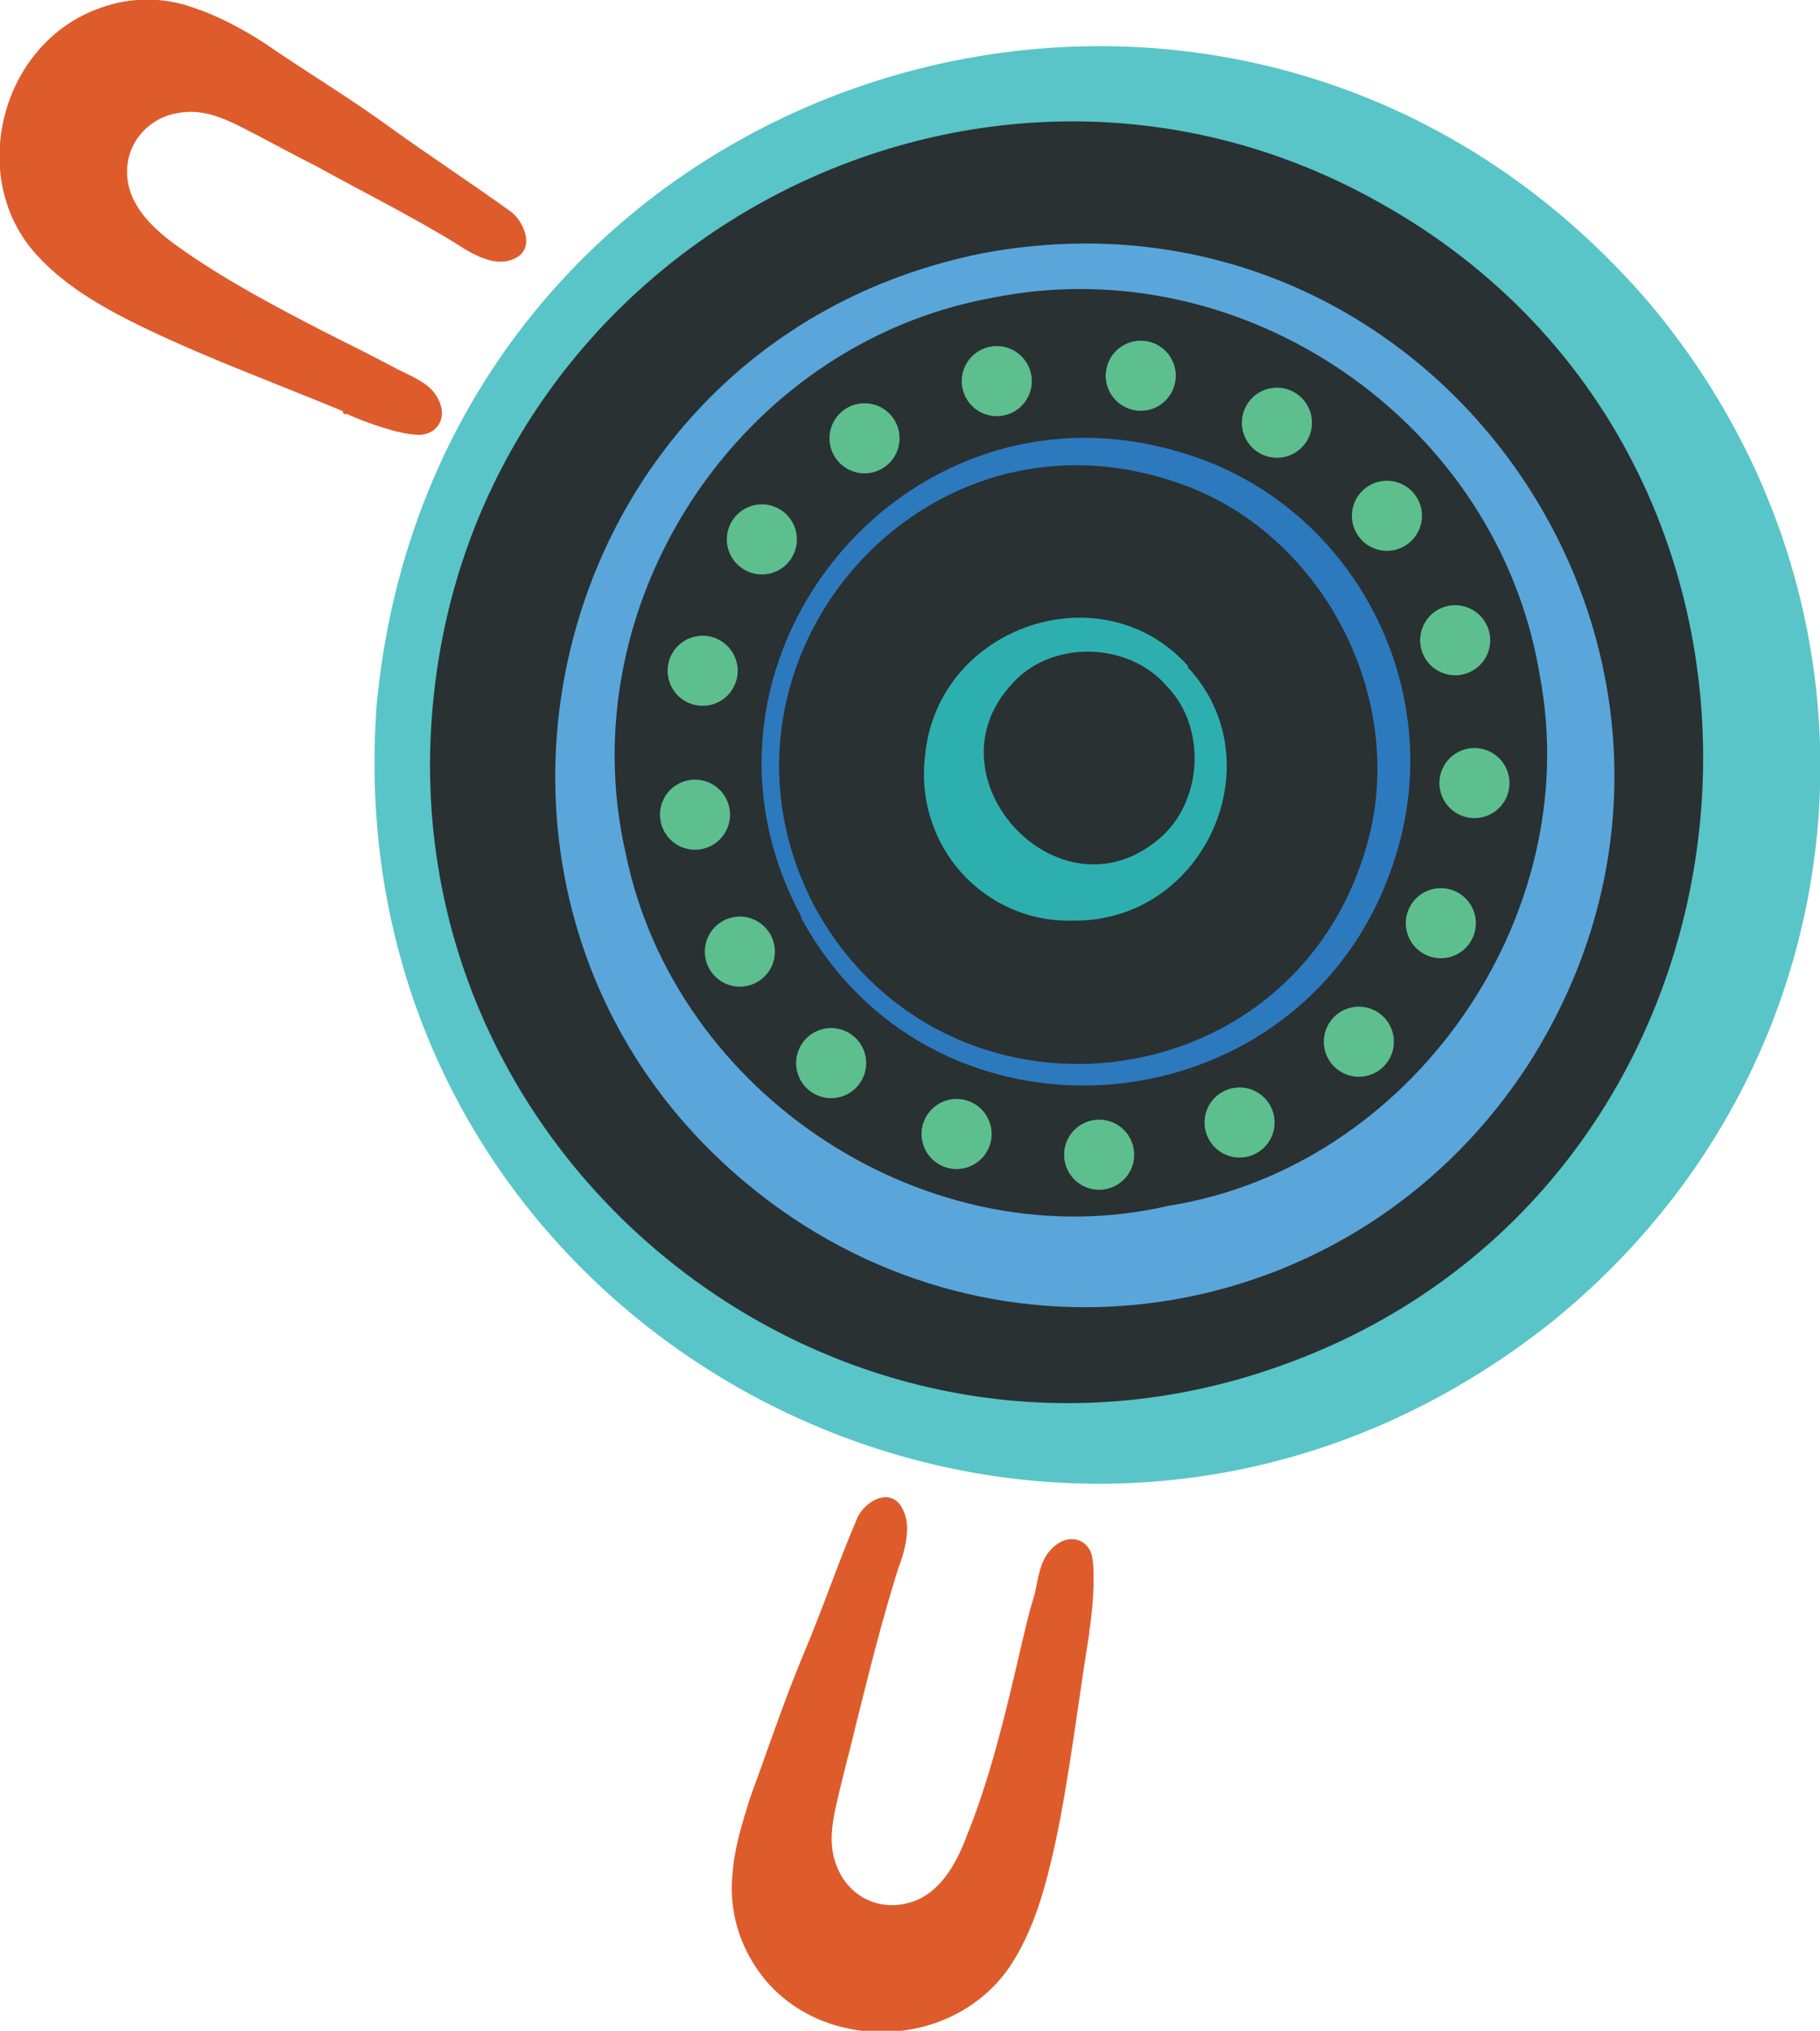 <?xml version="1.0" encoding="UTF-8"?>
<svg id="Layer_1" data-name="Layer 1" xmlns="http://www.w3.org/2000/svg" width="114.3" height="127.5" version="1.1" viewBox="0 0 114.3 127.5">
  <defs>
    <style>
      .cls-1 {
        fill: #293133;
      }

      .cls-1, .cls-2, .cls-3, .cls-4, .cls-5, .cls-6 {
        stroke-width: 0px;
      }

      .cls-7 {
        fill: none;
        stroke: #5dbf8e;
        stroke-dasharray: 0 0 0 9.1;
        stroke-linecap: round;
        stroke-miterlimit: 10;
        stroke-width: 4.4px;
      }

      .cls-2 {
        fill: #de5b2c;
      }

      .cls-3 {
        fill: #59c5c8;
      }

      .cls-4 {
        fill: #5aa6db;
      }

      .cls-5 {
        fill: #2d79be;
      }

      .cls-6 {
        fill: #2eafaf;
      }
    </style>
  </defs>
  <circle class="cls-1" cx="69" cy="49" r="43.8"/>
  <g>
    <path class="cls-3" d="M23.7,43.8C27.8,4,77-11.4,103.3,18.7c16.8,19.6,14.1,48.4-6.1,64.5-31.5,24.7-76.9.4-73.5-39.5h0ZM27.2,44.1c-2.8,28.7,25.2,51.1,52.5,41.9,32.8-11,37.1-56.5,6.9-73.3C61.5-1.4,29.9,15.4,27.2,44.1h0Z"/>
    <path class="cls-5" d="M50.3,57.5c-8.5-15.8,6.3-34.1,23.5-29.2,11,3,17.3,14.8,13.8,25.6-5.4,17.1-28.8,19.4-37.3,3.7h0ZM51.2,57c8.1,14.7,29.9,12.4,34.6-3.8,2.8-9.5-3-20.3-12.5-23.1-16-5-30,12-22.1,26.9h0Z"/>
    <path class="cls-6" d="M74.6,41.9c5.5,5.9,1.1,15.9-7.1,15.9-5.7.2-10.1-4.7-9.4-10.4.8-8.1,11.1-11.6,16.5-5.6h0ZM73.3,43.1c-2.5-2.9-7.4-2.9-9.8-.1-5.3,5.8,2.8,14.7,9,9.9,3-2.2,3.4-7.1.8-9.8h0Z"/>
    <circle class="cls-7" cx="68" cy="48" r="24.6" transform="translate(-11.6 23.7) rotate(-18.3)"/>
    <path class="cls-4" d="M61.7,15.9c28.9-5.4,50.1,26.1,34.3,50.9-10.3,15.9-31.4,20.1-46.9,9.2-24-17-16.2-54.3,12.6-60.1h0ZM62.3,18.7c-15.9,2.9-26.6,19.2-23,34.9,3.1,15.2,19.1,25.6,34.1,22.1,15.2-2.4,26.2-18.1,23.3-33.3-2.6-15.9-18.6-26.9-34.4-23.7h0Z"/>
  </g>
  <g>
    <path class="cls-2" d="M68.4,102.6c-.7,4.3-1.2,8.7-2.1,13-.6,2.7-1.3,5.5-2.9,7.9-3.8,5.5-12.5,5.4-16-.1-1.1-1.7-1.6-3.7-1.4-5.7.1-1.6.6-3.2,1.1-4.8,1.1-3,2.1-6,3.3-8.9,1.2-2.8,2.2-5.8,3.4-8.6.4-1.1,2.3-2.3,3-.4.4,1,0,2.5-.4,3.5-1,3.2-1.8,6.4-2.6,9.6-.4,1.7-.9,3.5-1.3,5.3s-.4,3,.3,4.3c.9,1.6,2.7,2.3,4.5,1.7,1.8-.6,2.8-2.5,3.4-4.1,1.3-3.2,2.2-6.7,3-10.1s.8-3.5,1.3-5.2c.2-.9.3-1.9.9-2.6,1.1-1.3,2.5-.8,2.7.4s0,3.5-.2,4.7c0,0,0,.1,0,.2Z"/>
    <path class="cls-2" d="M21.5,25.8c-4.1-1.7-8.2-3.2-12.2-5.1-2.5-1.2-5.1-2.6-7-4.7C-2.1,11.2,0,2.7,6.3.5c1.9-.7,4-.7,5.9,0,1.5.5,3,1.3,4.4,2.2,2.6,1.8,5.3,3.4,7.9,5.3,2.5,1.8,5.1,3.5,7.6,5.3.9.7,1.7,2.7-.3,3.1-1.1.2-2.4-.6-3.3-1.2-2.8-1.7-5.8-3.2-8.7-4.8-1.6-.8-3.2-1.7-4.8-2.5s-2.8-1.1-4.3-.7c-1.7.5-2.9,2.1-2.7,4,.2,1.9,1.8,3.3,3.2,4.3,2.8,2,6,3.7,9.1,5.3,1.6.8,3.2,1.6,4.7,2.4.8.4,1.8.8,2.3,1.5,1,1.4.2,2.6-1,2.6s-3.4-.8-4.5-1.3c0,0-.1,0-.2,0Z"/>
  </g>
</svg>